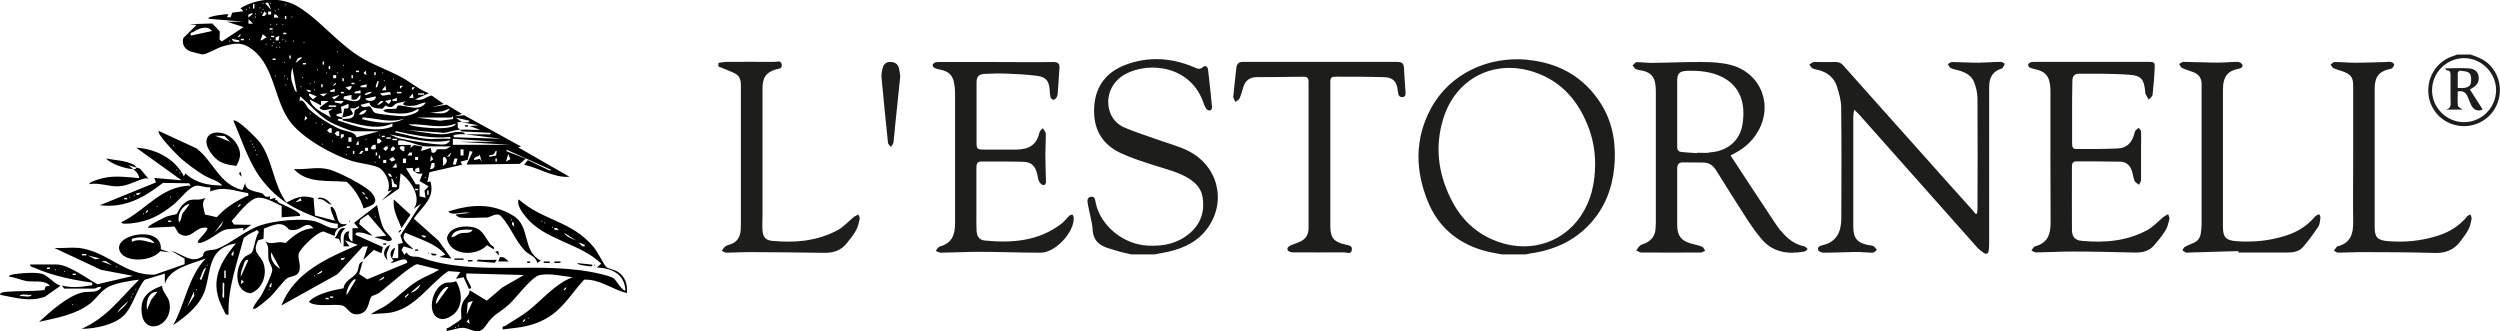 <svg xmlns="http://www.w3.org/2000/svg" id="Capa_2" data-name="Capa 2" viewBox="0 0 173.34 22.98"><defs><style> .cls-1 { fill: #1d1d1b; } </style></defs><g id="Capa_1-2" data-name="Capa 1"><path class="cls-1" d="M109.59,15c-1.35,1.97-3.81,2.62-6.11,1.61-1.35-.59-2.3-1.6-2.93-2.92-.85-1.76-1.06-3.58-.48-5.46.86-2.79,3.51-4.15,6.28-3.24,1.97.65,3.15,2.08,3.84,3.98.29.8.41,1.63.41,2.43-.01,1.32-.28,2.53-1.01,3.59M105.91,4.14c-2.72-.25-5.39.95-6.7,3.39-1.13,2.1-1.09,4.29-.2,6.46.71,1.73,2.02,2.84,3.81,3.37.43.13.88.19,1.32.28h1.67c.09-.02.17-.05.26-.06,1.82-.25,3.38-1,4.53-2.48.9-1.16,1.29-2.51,1.36-3.96.07-1.55-.26-3.01-1.18-4.28-1.19-1.67-2.86-2.52-4.88-2.71M82.31,10.42c-.67-.31-1.39-.5-2.08-.75-.75-.27-1.52-.51-2.25-.82-.53-.23-.92-.65-1.07-1.24-.25-.99.2-1.99,1.15-2.49,1.66-.87,4.54-.55,5.4,2.06.04.13.11.27.19.38.05.06.19.12.26.1.07-.02.14-.16.13-.23-.08-.87-.18-1.74-.28-2.61-.02-.21-.2-.31-.35-.17-.24.21-.42.1-.64,0-1.55-.65-3.14-.75-4.72-.16-1.31.49-2.08,1.45-2.18,2.87-.11,1.5.49,2.64,1.87,3.27.74.34,1.53.59,2.31.84.83.27,1.69.46,2.43.94.46.3.81.69.9,1.24.16.96-.09,1.8-.82,2.46-.85.77-1.88.98-2.98.92-1.68-.08-3.25-1.36-3.6-2.93-.05-.21-.04-.53-.37-.45-.3.07-.2.37-.17.58.1.57.28,1.12.32,1.69.04.78.49,1.12,1.15,1.31.26.07.51.16.77.23.26.07.51.12.77.18h1.61c.31-.06.62-.12.92-.18,1.12-.25,2.1-.72,2.78-1.69,1.32-1.88.66-4.35-1.46-5.35M59.25,15c-.39.32-.73.71-1.16.95-1.42.77-2.97.9-4.55.75-.45-.04-.64-.26-.67-.71-.03-.37,0-.74,0-1.11,0-2.92,0-5.85,0-8.77,0-.74.25-1.08.9-1.29.18-.06.5-.03.43-.36-.06-.3-.33-.17-.52-.17-1.08-.01-2.16,0-3.24,0-.21,0-.42.04-.63.07v.25c.3.12.61.24.91.37.51.21.65.41.65.96,0,3.16,0,6.32,0,9.48,0,.16,0,.33-.01.49-.03.49-.22.87-.72,1.03-.13.04-.26.08-.37.16-.09.07-.15.19-.22.29.1.05.21.13.31.13.5,0,1.01-.04,1.51-.04,1.78.01,3.56.02,5.34.05.61,0,1.11-.18,1.49-.65.23-.29.47-.58.65-.9.14-.24.2-.54.26-.81.02-.09-.06-.2-.1-.3-.08.05-.17.08-.25.14M170.85,8.47c-1.22,0-2.23-1.01-2.22-2.22,0-1.21.99-2.2,2.2-2.22,1.22-.01,2.25,1.02,2.24,2.24-.02,1.21-1,2.19-2.21,2.2M172.6,4.48c-.37-.37-.83-.54-1.31-.7h-.93c-.07.03-.14.07-.22.09-1.02.31-1.7,1.18-1.77,2.24-.07,1.15.63,2.18,1.72,2.52,1.09.35,2.28-.1,2.87-1.06.61-1.01.46-2.27-.36-3.09M118.5,10.59c-.28.02-.55,0-.83,0,0,.01,0,.02,0,.03-.36-.03-.72-.04-1.07-.08-.22-.02-.32-.14-.31-.37,0-1.52,0-3.04,0-4.56,0-.54.17-.68.71-.7.82-.02,1.62.05,2.37.41.93.46,1.42,1.23,1.5,2.24.03.41,0,.85-.09,1.25-.25,1.06-1.11,1.7-2.29,1.76M123.48,16.02c-.13-.17-.26-.34-.38-.52-.57-.86-1.13-1.71-1.7-2.57-.47-.71-.93-1.42-1.41-2.15.14-.07.26-.14.37-.2.59-.32,1.08-.75,1.44-1.32,1.2-1.86.36-4.17-1.77-4.75-.64-.17-1.34-.21-2.01-.21-1.16-.01-2.32.05-3.49.06-.35,0-.7-.05-1.04-.05-.1,0-.19.14-.29.22.07.09.13.22.22.26.16.07.34.08.51.12.53.13.79.43.85.96.02.16.03.33.03.49,0,3.04,0,6.07,0,9.11,0,.12-.01.24-.02.37-.02.51-.29.84-.74,1.04-.11.05-.24.07-.34.15-.1.09-.17.22-.26.33.12.05.24.15.35.15,1.38.01,2.75,0,4.13,0,.1,0,.2-.09.3-.13-.07-.1-.13-.25-.23-.28-.24-.1-.49-.14-.74-.21-.68-.19-.96-.54-.97-1.24,0-1.33,0-2.66,0-3.98,0-.28.12-.41.38-.41.47,0,.95.01,1.42.01.42,0,.68.2.9.54.74,1.19,1.48,2.37,2.24,3.54.27.41.56.81.88,1.19.79.96,1.85,1.11,3,.9.09-.02.16-.11.23-.17-.08-.07-.15-.17-.24-.19-.68-.14-1.19-.54-1.61-1.07M137.31,4.35c-.66,0-1.32-.04-1.97-.05-.1,0-.19.1-.29.15.07.09.12.22.21.27.15.08.33.1.5.15.48.13.93.34,1.12.83.13.35.23.73.23,1.11.02,2.57.01,5.15,0,7.72,0,.09-.02.18-.03.28-.03.01-.06.02-.09.03-.08-.1-.17-.21-.25-.3-1.08-1.2-2.16-2.4-3.23-3.61-1.91-2.14-3.83-4.28-5.73-6.42-.15-.16-.31-.21-.51-.21-.45.01-.9,0-1.35,0-.06,0-.13-.02-.18,0-.1.04-.19.11-.29.17.07.09.12.21.21.26.13.07.29.09.44.13.62.16,1.08.54,1.27,1.15.15.47.29.96.29,1.44.03,2.55.02,5.1.01,7.66,0,.93-.3,1.68-1.34,1.9-.17.04-.34.15-.26.34.04.09.23.17.36.17.76,0,1.52-.04,2.28-.05.38,0,.76.05,1.14.05.1,0,.2-.12.29-.19-.08-.09-.14-.21-.24-.26-.1-.06-.24-.05-.36-.08-.75-.14-1.04-.48-1.04-1.25,0-2.54,0-5.09,0-7.63,0-.14.03-.27.06-.51.18.18.3.28.4.4,2.7,3.04,5.39,6.08,8.09,9.11.14.16.31.3.49.42.18.13.32.07.35-.16.02-.16.03-.33.03-.49,0-3.61,0-7.22,0-10.84,0-.61.2-1.06.81-1.27.05-.02.11-.03.13-.07.06-.09.1-.18.15-.28-.09-.04-.18-.13-.27-.13-.48,0-.97.05-1.45.05M150.03,15.02c-.38.31-.72.7-1.14.93-1.42.77-2.97.9-4.55.75-.46-.04-.67-.28-.68-.74-.01-1.48,0-2.96,0-4.45,0-.19.09-.32.29-.32,1.02,0,2.04,0,3.06.02.43.01.7.28.82.68.07.21.08.45.17.65.05.11.2.18.31.27.05-.11.14-.22.14-.33,0-.74,0-1.48,0-2.22,0-.38.02-.76,0-1.14,0-.09-.11-.18-.16-.26-.08.07-.17.12-.23.2-.05.07-.06.17-.09.26-.15.57-.52.94-1.1.97-.97.05-1.95.04-2.93.04-.23,0-.27-.17-.27-.36,0-.7,0-1.4,0-2.1,0-.75,0-1.5.02-2.25.01-.36.14-.51.49-.51,1.15,0,2.31-.01,3.45.07.85.06,1.03.33,1.11,1.18,0,.05,0,.11.02.15.07.14.15.27.22.4.1-.11.26-.22.27-.34.07-.62.12-1.25.15-1.87.02-.38-.04-.41-.43-.41-1.3,0-2.61,0-3.92,0-1.34,0-2.68,0-4.01,0-.09,0-.19,0-.27.04-.07.03-.14.1-.15.16,0,.06.05.16.11.19.12.06.25.09.38.12.68.14.97.46,1.04,1.15.02.16.02.33.02.49,0,3-.01,5.99.01,8.99,0,.83-.21,1.42-1.08,1.65-.1.03-.17.19-.25.29.11.05.23.14.34.13.84-.01,1.69-.06,2.53-.06,1.45,0,2.9.04,4.35.07.47,0,.91-.09,1.24-.45.3-.34.59-.69.83-1.07.15-.24.21-.53.28-.81.02-.1-.06-.22-.09-.33-.09.05-.19.1-.27.16M74.35,14.87s-.15.04-.2.08c-.19.18-.34.39-.54.55-1.58,1.22-3.41,1.36-5.31,1.18-.41-.04-.57-.28-.59-.71-.02-.4-.01-.8-.01-1.2,0-1.05,0-2.1,0-3.15,0-.23.05-.42.33-.42.99,0,1.98-.01,2.96.02.51.02.78.29.91.78.05.18.06.37.13.54.05.12.18.27.29.29.22.02.2-.19.2-.34-.01-.6-.04-1.19-.04-1.79,0-.47.04-.95.03-1.42,0-.13-.13-.26-.2-.4-.08.1-.22.19-.24.31-.19.83-.68,1.16-1.57,1.18-.77.01-1.54,0-2.32,0-.41,0-.47-.06-.47-.46,0-1.39,0-2.78,0-4.17,0-.46.15-.6.62-.62.45-.02.9-.04,1.36-.02.75.03,1.5.06,2.24.16.62.09.81.38.85.99.01.16.02.33.06.49.02.08.13.18.2.18.07,0,.17-.09.22-.17.05-.08.07-.19.08-.29.04-.58.08-1.17.12-1.75.02-.29-.1-.41-.42-.41-1.32.02-2.63,0-3.95,0s-2.66,0-3.98,0c-.09,0-.19,0-.27.03-.07.03-.17.11-.18.18,0,.07.08.17.15.21.14.06.29.09.44.12.55.12.82.4.91.95.04.21.06.43.06.64,0,3.02,0,6.03,0,9.05,0,.79-.21,1.39-1.06,1.61-.11.03-.19.2-.28.3.12.05.25.14.37.13.86-.01,1.73-.06,2.59-.06,1.44,0,2.88.06,4.32.06,1.01,0,2.32-1.4,2.29-2.41,0,0,0-.02,0-.03-.03-.07-.05-.18-.1-.2M97.36,4.85c-.03-.49-.1-.56-.6-.56-1.75,0-3.5,0-5.25,0s-3.54,0-5.31,0c-.32,0-.44.13-.48.43-.07.67-.15,1.33-.21,1.99,0,.11.1.24.15.36.1-.08.25-.15.29-.26.11-.25.18-.52.26-.79.15-.45.46-.67.93-.67,1.09-.01,2.18-.01,3.27-.03.21,0,.31.09.32.29,0,.26,0,.51,0,.77,0,3.14,0,6.28,0,9.42,0,.49-.21.8-.64.98-.19.08-.38.15-.57.22-.16.07-.32.18-.23.36.04.08.23.14.35.14,1.18,0,2.36.01,3.55,0,.19,0,.49.16.54-.16.06-.33-.26-.34-.48-.39-.78-.18-1.01-.48-1.01-1.27,0-3.27,0-6.55,0-9.82,0-.08,0-.16,0-.25,0-.19.1-.28.28-.29.19,0,.37-.01.56,0,.97,0,1.93,0,2.9.03.6.02.87.31.93.9,0,.06.02.12.03.18.02.19.1.32.31.3.22-.02.21-.19.2-.35-.03-.51-.07-1.02-.1-1.54M160.54,14.99c-.55.66-1.25,1.1-2.06,1.35-1.12.36-2.27.47-3.44.38-.72-.06-.91-.28-.91-1,0-3.16,0-6.32,0-9.48,0-.96.35-1.33,1.08-1.47.15-.03.34-.1.26-.3-.04-.09-.21-.18-.32-.18-.44,0-.88.05-1.32.05-.81,0-1.62-.04-2.44-.05-.1,0-.2.1-.3.15.07.1.12.23.22.28.26.12.54.19.81.3.36.15.53.41.53.82,0,3.24,0,6.49,0,9.73,0,.21-.03.43-.06.64-.05.29-.21.51-.49.63-.21.09-.42.17-.62.28-.07.04-.11.16-.16.24.08.05.16.11.24.15.06.02.14,0,.21,0,1.14-.03,2.28-.06,3.43-.1v.1c1.12,0,2.24,0,3.36,0,.41,0,.83-.05,1.11-.37.39-.44.74-.93,1.07-1.42.11-.17.12-.41.15-.62.01-.08-.05-.16-.08-.25-.08.04-.19.06-.25.13M171.05,15.02c-.53.64-1.2,1.06-1.98,1.31-1.14.37-2.31.49-3.5.39-.73-.06-.92-.27-.92-.99,0-3.16,0-6.32,0-9.48,0-.74.12-1.27,1.08-1.47.05-.01.11-.02.14-.06.06-.07.14-.17.13-.24-.01-.07-.12-.16-.2-.18-.13-.03-.26-.01-.4,0-.7.02-1.4.05-2.1.05-.47,0-.94-.05-1.42-.05-.1,0-.19.11-.29.17.07.09.12.21.21.26.21.1.45.15.67.23.55.21.69.42.69.99,0,1.64,0,3.27,0,4.91,0,1.51-.02,3.03,0,4.54.01.83-.19,1.46-1.09,1.68,0,0-.02,0-.03.01-.07.1-.15.19-.22.29.1.05.2.14.3.14.5,0,1.01-.04,1.51-.04,1.74,0,3.48.01,5.21.06.76.02,1.34-.24,1.78-.84.19-.26.39-.51.53-.79.12-.22.17-.48.22-.73.02-.09-.05-.21-.08-.31-.09.05-.21.08-.27.16M61.76,4.29c-.29,0-.48.13-.55.4-.06.22-.11.45-.09.67.14,1.51.29,3.03.45,4.54.01.1.13.2.2.29.06-.1.17-.2.18-.32.05-.37.07-.74.11-1.1.12-1.15.23-2.29.36-3.48-.03-.17-.04-.39-.1-.59-.08-.26-.26-.4-.55-.4M170.41,6.09c0-.34,0-.68,0-1.03,0-.06.1-.16.14-.16.23.04.54.03.67.18.13.14.14.46.1.68-.05.29-.41.39-.92.33M171.37,6.13c.38-.19.54-.47.49-.83-.05-.32-.24-.52-.68-.56-.53-.04-1.06,0-1.64,0,.04.07.06.13.08.13.32,0,.29.22.29.43,0,.54,0,1.07,0,1.61,0,.27.1.6-.33.69h1.17c-.14-.11-.32-.18-.33-.27-.03-.33-.01-.66-.01-.99.37-.07.58.08.7.39.07.19.15.38.24.57.17.35.49.44.79.29-.29-.46-.59-.92-.89-1.39.03-.01.08-.04.12-.06"></path><path id="LHLVPc" d="M29.72,6.47l-.94.42c.54.15.75-.19,1.15-.27l.84.59-.84.21,1.04-.16,1.06.64-.52.16.67-.07,3.95,2.17-.21.05,3.57,2.05c-1.13.07-2.07-.6-3.15-.84l.26-.32,1.5.72.14-.03-3.11-1.41v.11s1.32.51,1.32.51l-.41.36-3.69.05.42-.89-.21-.05-.13.61-.5.13.11.21-2.26.52-.15.69.21-.06c.35,1.18-.55,1.72-1.15,2.59l1.71,1.52.9,1.25-.84-.11.42-.16c-.71-.82-1.82-1.08-2.78-1.53-.4.5.3.84.57,1.16l-.68-.21-.15.25.2.33.16-.16c.23.43.61.23.92.34,3.99,1.41,8.4.15,12.58,1.17.22.05.69.18.86.29.1.06.66.99.81.82-.1-1.15-.93-1.51-1.99-1.58l.31-.26c-1.49-1.44-3.94-1.62-5.25-3.26-.24-.3-.63-.82-.48-1.2,1.69,1.5,3.66,1.47,5.2,3.31.26.31.75,1.28.87,1.38.15.13.55.18.78.32.54.33.7.87.66,1.49-1.02-.24-1.88-.98-2.97-.93-.82.88-1.39,1.92-2.46,2.59s-2,.72-3.18.86c-.07-.29.1-.18.21-.26.49-.35,1.02-.61,1.52-1,1.02-.8,1.86-1.87,3.1-2.36-.7-.07-1.55-.29-2.26-.15-.57.11-1.65,1.6-2.15,2.05-.72.64-1.01.6-1.59,1.45-.55.8-.99.17-1.61.16-.35,0-.75.17-1.1.22-.06-.27.08-.18.2-.27.26-.2.57-.34.81-.57,0-.42-.08-.65.07-1.07s.5-.51.5-.92l1.19.73,1.08-.92,1.5-.86-3.99-.11c-.08.35.16.56.27.83.07.16.1.25-.11.22l-.36-.79-.53.11.31-.47-.84-.06c-1.36.94-2.24,2.52-3.96,2.87-.41.08-.96.05-1.39.13.31-.28.72-.4,1.08-.65.74-.5,1.34-1.18,2.12-1.66.52-.32,1.02-.48,1.52-.79l-1.52-.38c-.4.03-2.14,1.62-2.64,1.99-.15.11-.45.17-.53.25-.21.22-.14,1-.76,1.19-.77.24-.87-.5-1.32-.58-.54-.1-1.65.11-2.15-.16-.2-.11-.02-.17.07-.25.48-.41,1.59-.67,2.22-.77.06-.52.63-.71.86-1.01.29-.37.06-.71.47-.86l-.25.88.56.37,2.78-1.15c-.03-.56-.89.06-1.15,0l.21-.16c-.33-.26-.3-.72.1-.89l-.21.73h.42s0-.98,0-.98l.32-.07-.17-.52,1.43-2.21-.52.37c.61-.73-.19-2.04-.9-2.47l-.1,1.05-1.21.84.73-.73-.31.1c.25-.52-.08-1.21-.48-1.57-.3-.27-1.48-.38-1.98-.54-1.39-.44-3.35-1.53-4.26-2.67-1.14-1.44-1.09-3.84-2.63-5.04-.74-.58-1.26-.48-2.13-.23-.37.11-.99.5-1.34.55-.04,0-.77-.18-.85-.21-.39-.14-.63-.51-.5-.93l.92-.91-.52-.05,1.61-.05.52.55-.02.55.15.15,1.52-1-1.15-.37h1.15s-2.42-.21-2.42-.21c-.21-.15,1.23-.35,1.37-.31l-.11.21h.26s.11-.32.11-.32l.78-.1-.21-.21c1.22-.73,2.87-.83,4.09-.05,1.55.99,2.74,2.59,4.43,3.56.86.49,1.82.82,2.69,1.3.62.34,1.17.83,1.82,1.07ZM18.22.17v.11c.07-.04.07-.07,0-.11ZM18.59.17l-.21.05.42.47-.21-.52ZM18.75.17v.11c.07-.04.07-.07,0-.11ZM17.64.59v-.31h-.1v.31h.1ZM19.8.27v.11c.07-.04.07-.07,0-.11ZM17.28.49v.11c.07-.04.07-.07,0-.11ZM18.01.49v.11c.07-.04.07-.07,0-.11ZM17.07.59v.11c.07-.04.07-.07,0-.11ZM18.22.59v.11c.07-.04.07-.07,0-.11ZM19.27.59v.11c.07-.04.07-.07,0-.11ZM19.06.7v.11c.07-.04.07-.07,0-.11ZM18.12.8v.11c.07-.04.07-.07,0-.11ZM18.17,1.11h.16s.16-.16.16-.16l-.16-.16-.16.31ZM18.8.8h-.21v.21h.21v-.21ZM17.22,1.22l.31-.26-.05-.05-.26.1v.21ZM17.7.91v.11c.07-.04.07-.07,0-.11ZM19.32,1.22l-.16-.21h-.16s0,.21,0,.21h.31ZM17.7,1.12v.11c.07-.04.07-.07,0-.11ZM19.85,1.32v-.21h-.1v.21h.1ZM20.22,1.12v.11c.07-.04.07-.07,0-.11ZM17.54,1.64l-.31-.31v.31s.31,0,.31,0ZM18.75,1.64v.11c.07-.04.07-.07,0-.11ZM19.17,1.64v.11c.07-.04.07-.07,0-.11ZM19.59,1.64v.11c.07-.04.07-.07,0-.11ZM14.7,2.16c-.3-.43-.92-.2-1.27.04-.12.09-.26,0-.2.27l1.47-.32ZM18.9,1.96h-.21v.1h.21v-.1ZM18.85,2.17v.11c.07-.04.07-.07,0-.11ZM19.85,2.27h-.21v.1h.21v-.1ZM16.65,2.38l-.16.16.05.05c.06-.07.21-.14.11-.21ZM18.48,2.58l-.26-.21-.16.42h.1s.32-.21.32-.21ZM19.01,2.48h-.21v.1h.21v-.1ZM19.32,2.8l.05-.31-.26.1v.21s.21,0,.21,0ZM16.59,2.8l-.52-.11c.07.24.33.22.52.21v-.1ZM16.91,2.69h-.21v.1h.21v-.1ZM17.28,2.69v.11c.07-.04.07-.07,0-.11ZM18.75,2.69v.11c.07-.04.07-.07,0-.11ZM19.59,2.69v.11c.07-.04.07-.07,0-.11ZM15.91,2.8v.11c.07-.04.07-.07,0-.11ZM19.8,2.8v.11c.07-.04.07-.07,0-.11ZM20.32,2.8v.11c.07-.04.07-.07,0-.11ZM18.96,2.9v.11c.07-.04.07-.07,0-.11ZM19.38,2.9v.11c.07-.04.07-.07,0-.11ZM21.06,2.9v.11c.07-.04.07-.07,0-.11ZM18.43,3.01v.11c.07-.04.07-.07,0-.11ZM18.85,3.11v.11c.07-.04.07-.07,0-.11ZM19.17,3.22v.11c.07-.04.07-.07,0-.11ZM19.38,3.22v.11c.07-.04.07-.07,0-.11ZM23.37,3.53v.11c.07-.04.07-.07,0-.11ZM20.16,4.06v-.21h-.1v.21h.1ZM20.9,3.95l-.26.1-.15.32.42-.32v-.1ZM19.11,4.06h-.21v.1h.21v-.1ZM19.69,4.27v.11c.07-.04.07-.07,0-.11ZM22.47,4.48v-.21h-.1v.21h.1ZM21.21,4.37h-.21v.1h.21v-.1ZM23.79,4.48v.11c.07-.04.07-.07,0-.11ZM22.89,4.79v-.21h-.1v.21h.1ZM20.58,6.37l-.31-1.68c-.15.5-.1.85.09,1.33.04.11.09.36.23.35ZM22,4.79v.11c.07-.04.07-.07,0-.11ZM24.89,4.9h-.21v.1h.21v-.1ZM25.41,5.21l-.05-.31-.16.16.21.16ZM22.63,5v.11c.07-.04.07-.07,0-.11ZM23.37,5v.11c.07-.04.07-.07,0-.11ZM26.05,5.21v-.21h-.1v.21h.1ZM26.52,5v.11c.07-.04.07-.07,0-.11ZM19.06,5.21v.11c.07-.04.07-.07,0-.11ZM19.69,5.21v.11c.07-.04.07-.07,0-.11ZM23.31,5.21h-.21v.21h.21v-.21ZM24.47,5.42v-.21h-.1v.21h.1ZM20.95,5.32v.11c.07-.04.07-.07,0-.11ZM19.9,5.42v.11c.07-.04.07-.07,0-.11ZM23.84,5.63v-.21h-.1v.21h.1ZM27.25,5.42v.11c.07-.04.07-.07,0-.11ZM24.94,5.53v.11c.07-.04.07-.07,0-.11ZM26.62,5.53v.11c.07-.04.07-.07,0-.11ZM21.79,5.63v.11c.07-.04.07-.07,0-.11ZM26.15,6.05s.12-.38.11-.42c-.14-.04-.12.15-.19.28l-.02.14s.09.01.1,0ZM21.48,5.74v.11c.07-.04.07-.07,0-.11ZM23.26,5.74l-.16.16.05.05c.06-.07.21-.14.11-.21ZM24.58,5.74h-.21v.1h.21v-.1ZM19.8,5.84v.11c.07-.04.07-.07,0-.11ZM22.37,6.05v-.21h-.1v.21h.1ZM25.42,6.05v-.21s-.42.11-.42.11v.1s.42,0,.42,0ZM20.85,5.95v.11c.07-.04.07-.07,0-.11ZM23.95,6.05l.26.21c.11-.09.19-.16.16-.31l-.42.11ZM26.78,6.26l-.05-.31-.26.31h.31ZM27.94,5.95h-.21s0,.21,0,.21l.21-.21ZM28.78,6.05h-.21s0,.21,0,.21l.21-.21ZM21.53,6.26l-.31-.05.16.16h.16v-.1ZM21.79,6.16v.11c.07-.04.07-.07,0-.11ZM23.21,6.37v-.21s-.31.11-.31.11v.1s.31,0,.31,0ZM25,6.47v-.21s-.42.11-.42.11v.1s.42,0,.42,0ZM23.84,6.37h-.21v.1h.21v-.1ZM25.73,6.37c-.13-.02-.54.15-.42.21.13.02.54-.15.42-.21ZM27.1,6.58l-.05-.21-.68.1c.11.33.49.03.74.1ZM27.83,6.37h-.31v.1h.31v-.1ZM21.95,6.68l-.52-.21v.16s.27.26.27.26l.25-.2ZM22.69,6.47l-.52.05.26.16.26-.21ZM28.67,6.79l-.05-.31-.26.31h.31ZM29.41,6.47h-.42v.1h.42v-.1ZM23.53,6.58l-.52.16.16.16.37-.31ZM24.37,6.89v-.31s-.53.11-.53.11c-.03.27,0,.17.15.21.35.11,1.09.3,1-.32-.24.18-.2.42-.63.31ZM26.26,9.1h-1.73c-.22,0-1.41-.5-1.66-.65-.79-.45-1.37-1.2-2.06-1.77l-.05.31c.33-.13.46.39.68.59.58.52,1.4,1.04,2.11,1.36.39.18,1.08.16,1.16.58l1.57-.42ZM26.05,6.68l-.73.16c.14.25.79.21.73-.16ZM27.52,7v-.21s-.31.11-.31.11v.1s.31,0,.31,0ZM22.26,7.31l-.79-.42c.16.65.96.93,1.47,1.26l-.16-.42.31-.21c-.32.03-.69.27-.94-.05l.63-.47h-.52s0,.31,0,.31ZM26.68,7l.26.21c.11-.09.19-.16.16-.31l-.42.11ZM27.94,7.21l.26-.32c-.17.25-.44.18-.68.27s-.31.45-.79.15l-.21.23c-.34-.03-.85-.01-.9-.43l-.62.16c.17.3.51.05.64.11.14.06.17.36.38.45.23.1,1.67.23,1.97.23.16,0,1.24-.25,1-.52-.55.38-1.18.36-1.82.3-.12-.01-.58-.05-.59-.2.27-.15.63-.05.87-.11.08-.02.07-.2.14-.21.44-.08,1.52.5,1.93-.21-.29,0-.49.17-.78.21-.14.02-.73.07-.79-.11ZM23.84,7h-.63s0,.1,0,.1l.45.09.18-.2ZM26.57,7h-.16s-.26.26-.26.26c.11.07.48-.22.42-.26ZM23.74,8.15c.02-.2.11-.41.12-.62.32-.01.33.02.3-.33l-.52.21.06.42-.38.1c-.02.15.34.21.42.21,0,.03,0,.07,0,.11-.12.01-.34-.08-.31.1,1.19.4,2.55.91,3.78.42v-.21c-1.11.5-2.35.06-3.46-.22v-.09c.21-.02.56.03.73-.16.13-.14.06-.33.13-.45.05-.09.33-.08.29-.29l-.29.16h-.34s.21.36.21.36c-.03.13-.6.26-.74.26ZM23.31,7.31h-.52v.1h.52v-.1ZM31.19,7.52l-.49.19-.98.13c.48-.07,1.21.23,1.47-.31ZM25.42,7.63c-.19-.01-.45.12-.53.31.24.04.44-.09.53-.31ZM21.48,7.84v.11c.07-.04.07-.07,0-.11ZM21.11,8.36l.21-.16-.16-.16-.05.31ZM31.24,8.15c-.79,0-1.58,0-2.36,0l1.63.22.89-.11c.06-.38-.05-.1-.16-.1ZM25.1,8.26c.85.22,2.16.46,2.94-.05-.9.33-1.7.04-2.58-.04-.12-.01-.38-.1-.35.09ZM32.03,8.47c.14,0,.53.09.52-.1l-.94-.21.42.31c-.1,0-.21,0-.32,0,.09.27-.09.37.21.52-.44.03-.69.14-1.1.22l-2.99-.22c.9.05,1.88.3,2.78.32.56.02.96-.29,1.57-.11l.06.11c-.09,0-1.08-.05-.73.21l3.25.1-2.52-.31c.47-.01.95.02,1.42,0,.13,0,.39.08.37-.1l-2.03-.1c-.09-.01-.06-.1-.07-.11.45-.04.92.03,1.36,0l-.73-.26.63-.05-1.15-.21ZM21.9,8.47v.11c.07-.04.07-.07,0-.11ZM22.32,8.57v.11c.07-.04.07-.07,0-.11ZM31.61,8.57c-1.09.4-2.16,0-3.26.05,0,.17,3.11.54,3.26-.05ZM23,8.89h-.16s-.16.16-.16.16l.16.16h.16s0-.31,0-.31ZM23.52,9.1h-.16s-.16.16-.16.16l.16.16h.16s0-.31,0-.31ZM29.56,9.62c.54.05,1.13-.03,1.68,0l-.03-.13c-1.27.15-2.52-.13-3.75-.4-.17.12.09.12.18.14.57.14,1.35.34,1.92.39ZM23.84,9.31h-.21s0,.31,0,.31l.21-.16v-.16ZM26.31,9.31v.11c.07-.04.07-.07,0-.11ZM31.19,9.73c-1.37.28-2.85-.17-4.2-.42l.63.27c.56.13,2.86.54,3.26.42.12-.03.29-.14.31-.27ZM26.68,9.41h-.21v.1h.21v-.1ZM24.37,9.52h-.21v.31h.21v-.31ZM27.1,9.52h-.31v.1h.31v-.1ZM25.36,9.62v.11c.07-.04.07-.07,0-.11ZM26.15,9.94h.16s.16-.16.16-.16l-.16-.16h-.16s0,.31,0,.31ZM27.52,9.62h-.31v.1h.31v-.1ZM31.82,9.83h2.63l-3.05-.21v.42s3.99,0,3.99,0l-3.57-.21ZM23.05,9.73v.11c.07-.04.07-.07,0-.11ZM24.89,10.04l-.05-.31-.16.31h.21ZM31.14,10.15h-1.58c-.47,0-1.28-.4-1.79-.42-.26-.01-.14.14-.16.32h.89s-.05.21-.05.21l.25-.2.59.1-.1.31.68-.21.06.31c.3.12.3-.19.39-.21.17-.04.38.01.59-.02.05,0,.58-.32.23-.19ZM22.32,9.94v.11c.07-.04.07-.07,0-.11ZM26.05,10.04c-.2-.03-.35.12-.31.31h.31s0-.31,0-.31ZM24.26,10.15h-.21v.1h.21v-.1ZM26.89,10.15h-.16s-.16.16-.16.16l.16.16.16-.16v-.16ZM27.1,10.46h.16s.16-.16.16-.16l-.16-.16-.16.16v.16ZM28.04,10.15c-.65-.11-.13.45,0,.31v-.31ZM25.52,10.25h-.21v.21h.21v-.21ZM32.14,10.36h-.21v.42h.21v-.42ZM24.57,10.67v-.21h-.1v.21h.1ZM25.21,10.46h-.16l-.16.21h.16l.16-.21ZM33.4,11.2l-.21-.73c.26.56-.34.22-.32.63l.41-.09.11.2ZM33.92,10.88l.48-.1.04-.32c-.15,0-.08.13-.23.24-.09.07-.32,0-.29.17ZM26.15,10.78v-.21h-.1v.21h.1ZM28.57,10.57h-.16s-.16.21-.16.21h.31s0-.21,0-.21ZM30.98,10.88l.21-.05.1-.26-.31.31ZM24,10.67v.11c.07-.04.07-.07,0-.11ZM35.08,11.2l.31-.16-.15-.36-.16.52ZM26.36,10.99v-.21h-.1v.21h.1ZM29.83,11.2l.21-.16-.16-.26-.05.42ZM27.41,11.09l-.16-.21-.26.16.16.16.26-.1ZM28.99,10.88h-.21v.21h.21v-.21ZM30.67,11.51c.28-.12.46-.41.16-.63-.26-.03,0,.49-.16.63ZM28.15,10.99h-.21v.31h.21v-.31ZM31.72,10.99h-.21s-.11.42-.11.42h.21s.11-.42.11-.42ZM34.45,11.2v-.21h-.1v.21h.1ZM26.78,11.09h-.21v.21h.21v-.21ZM25.99,11.2v.11c.07-.04.07-.07,0-.11ZM27.52,11.62l-.05-.31-.26.31h.31ZM30.14,11.3h-.21s-.11.42-.11.42c.15.03.22-.04.31-.16v-.26ZM28.78,11.93c-.13-.1-.16-.09-.15-.29l-.48.03.68,1.11h.26s0,.83,0,.83l.42.1-.08-.48.29-.31-.63-.37.21-.52c-.28.02-.34.04-.52-.11h.32s-.05-.31-.05-.31l-.26.1v.21ZM27.2,12.25l-.16-.21h-.16l.16.21h.16ZM27.46,12.25v.11c.07-.04.07-.07,0-.11ZM29.46,12.25v.11c.07-.04.07-.07,0-.11ZM27.34,12.74c-.08-.13-.05-.29-.2-.39l.05.63h.31c.09-.26-.14-.19-.17-.24ZM28.99,13.09h-.21v.1h.21v-.1ZM29.72,13.51v-.31h-.1v.31h.1ZM37.55,15.29v.11c.07-.04.07-.07,0-.11ZM37.76,15.4v.11c.07-.04.07-.07,0-.11ZM38.28,15.71v.11c.07-.04.07-.07,0-.11ZM38.44,15.92l.31.05-.16-.16h-.16v.1ZM39.12,16.14c.14.32.62.41.89.58l-.89-.58ZM29.51,16.35l-.31-.05.16.16h.16v-.1ZM40.54,16.98s-.35-.17-.42-.16l.26.26h.16s.01-.09,0-.1ZM26.62,19.18l-.37.26c.1.03.47-.14.37-.26ZM24.68,19.39c-.2-.21-.77.81-.63,1.05l.63-1.05ZM29.15,19.71l-.68.58c.26-.02.63-.31.68-.58ZM39.23,19.92l-.16.16.05.05c.06-.07.21-.14.11-.21ZM28.31,20.34c-.06.09-.31.21-.21.31.06-.09.3-.2.21-.31ZM23.1,20.55h-.21v.1h.21v-.1ZM22.79,20.65h-.21v.1h.21v-.1ZM32.77,20.86l-.34.13-.07.82.42-.94ZM36.6,22.02v.11c.07-.04.07-.07,0-.11ZM32.56,22.44l-.05-.31-.16.16.21.16ZM36.39,22.12l-.16.16.05.05c.06-.07.21-.14.11-.21ZM31.77,22.54v.11c.07-.04.07-.07,0-.11ZM31.56,22.65v.11c.07-.04.07-.07,0-.11ZM5.41,17.18c2.04.22,3.29,1.97,5.33,1.86l2.06-.72v-.39s-.93-.54-.93-.54c.78.21,1.41.95,2.21.36,0-.52.61-.35.96-.49.98-.38,1.91-1.25,3-1.63.91-.32,2.99-.55,3.89-.26.49.15.94.56,1.49.45v-.31c-.34,0-.66-.12-.97-.24-1.76-.65-2.97-1.19-4.17-2.65-1.01-1.23-1.46-2.81-2.1-4.25.22-.22,1.71,1.31,1.87,1.54.87,1.24.9,2.9,1.81,4.13.7-.35,1.07-.54,1.88-.31l.1,1.21,1.37.36c.05-.04-.54-1.13-.16-.94.47.43.16,1.37,1,1.16-.13.23-.48.16-.69.41-.11.13-.16.27-.15.43l-.78-.31c-.42.02-1.63,1.17-1.72,1.55s.26.93-.05,1.36c-.14.19-.57.21-.76.34-.26.18-.88,1.05-1.25,1.37-.16.14-.81.68-.95.73-.47.18.35-.79.39-.87.2-.35.78-1.49.79-1.82,0-.21-.22-.49-.26-.74-.07-.43.09-.89-.23-1.24.47.31.88-.08,1.4.13.54-.5,1.16-1.02,1.95-1.03-.58-.68-.83.35-1.71.08-.52-.65-1.07-.29-1.73-.06l-.03.71-.37.1c-.45.88.12.96.35,1.55.31.8-.04,1.84-.88,2.13-1.18-.14-1.1-1.84-.41-2.51.16-.15.42-.19.51-.33.17-.26.23-1.08.48-1.41-.18-.22-.13-.12-.26-.06-.28.11-.56.28-.79.47-.46,1.74-1.12,3.48-1.05,5.31-.24.07-.25-.15-.35-.33-1-1.83-.37-3.15.87-4.61-1.92.32-1.72,1.76-2.13,3.17-.32,1.09-1.32,1.89-2.23,2.5.85-1.51,1.02-3.33,2.26-4.62-.97.38-2.53.66-2.84,1.78v-.73s-1.4.43-1.4.43c-.59.71-.81,1.88-1.48,2.51s-1.99.89-2.89.89c1.75-.77,2.69-2.13,3.99-3.41-.61.07-1.54.22-2.09.48s-.88.85-1.33,1.19c-.97.76-2.34.99-3.52,1.26.76-.7,2.01-1.83,3.04-2.05.44-.09,1.02.09,1.27-.36-.17-.08-.39.1-.47.1h-2.1l-.16-.21c.65.16,1.29.12,1.94,0,.17-.03.18.07.16-.2-1.32-.19-2.74-.47-3.97-1.02-.13-.06-.31-.05-.34-.24h1.84c.84,0,2.11.98,2.84,1.37l2.46-.58-2.21-.42-3.25-1.52c.52.04,1.11-.05,1.63,0ZM17.38,9.73v.11c.07-.04.07-.07,0-.11ZM17.49,9.94v.11c.07-.04.07-.07,0-.11ZM17.59,10.15v.11c.07-.04.07-.07,0-.11ZM17.7,10.36v.11c.07-.04.07-.07,0-.11ZM17.8,10.67v.11c.07-.04.07-.07,0-.11ZM20.9,13.93l-.05-.21-.37.31.42-.11ZM16.17,17.71l.05-.31-.16.16v.16h.1ZM19.43,18.65l-.63-1.16c-.08.52.21.9.63,1.16ZM5.99,17.61h-.31v.1h.31v-.1ZM6.93,17.92l-.84-.21.52.27.32-.06ZM7.04,18.13l.73.26-.45-.29-.28.02ZM17.22,18.03c-.26-.07-.3.25-.36.42-.09.24-.19.47-.16.73l.52-1.15ZM14.34,18.34v.11c.07-.04.07-.07,0-.11ZM8.03,18.44v.11c.07-.04.07-.07,0-.11ZM3.46,18.55h-.21v.1h.21v-.1ZM13.97,19.39l.32-.84c-.19.07-.27.38-.34.56-.03.1-.19.3.02.28ZM3.83,18.65v.11c.07-.04.07-.07,0-.11ZM4.46,18.76v.11c.07-.04.07-.07,0-.11ZM15.65,19.28v-.52h-.1v.52h.1ZM5.25,18.97h-.21v.1h.21v-.1ZM16.7,19.7l.21-.16-.16-.16-.05.31ZM15.54,20.65c0-.23.01-.46,0-.68,0-.13.08-.39-.1-.37,0,.23-.01.46,0,.68,0,.13-.08.39.1.37ZM18.8,19.91l.05-.31-.16.16v.16h.1ZM9.4,20.02v.11c.07-.04.07-.07,0-.11ZM13.6,20.02v.11c.07-.04.07-.07,0-.11ZM18.64,20.02v.11c.07-.04.07-.07,0-.11ZM13.44,20.23l-.47,1.05.5-.76-.02-.29ZM9.19,20.34v.11c.07-.04.07-.07,0-.11ZM9.08,20.55v.11c.07-.04.07-.07,0-.11ZM8.88,20.86c-.22.27-.62.5-.74.84.22-.27.62-.5.74-.84ZM4.99,21.07v.11c.07-.04.07-.07,0-.11ZM31.88,15.08s-.3-.1-.26-.21l.94-.11c-.42-.14-1.21.26-1.47-.1,1.58-.5,3.01-.6,4.49.29,1.23.74.6,2.47,1.92,3.12l-.26.16c-.05-.44-.57-.56-.84-.84-.71-.75-.99-1.68-1.68-2.42-.28-.28-.74.11-.95.11-.56,0-1.37.07-1.89,0ZM35.45,15.19v.11c.07-.04.07-.07,0-.11ZM35.5,15.4v.16s.16.16.16.16l-.05-.31h-.1ZM25.21,14.45c-.21-.7-.63-1.34-1.16-1.84-1.24-.13-2.76.15-3.67-.89.88.06,1.58-.19,2.44.03.62.16,2.61,1.16,2.98,1.65.51.68.06.83-.58,1.05ZM25.15,13.3c-.1.07.06.14.11.21.1-.07-.05-.14-.11-.21ZM25.36,13.62c-.1.07.06.14.11.21.1-.07-.05-.14-.11-.21ZM11.24,19.81c0,.42.43.75.5,1.13.35,1.72-1.95,2.52-1.93.48,0-.96.64-1.31,1.43-1.61ZM10.92,20.23c-.66,0-.81.72-.73,1.26l.29-.7.44-.56ZM11.15,17.28l.62.22-.66-.09c-.53.69-2.3.83-2.76.09-.74-1.22,2.92-1.98,2.8-.22ZM10.71,16.87c-.29-.49-1.08-.48-1.57-.31v.21c.53-.27,1.05,0,1.57.1ZM33.98,16.92c.13.17.32.12.26.37l-.47-.29c-.74.81-2.58.74-2.78-.49.14-.72,1-.86,1.62-.79.85.11.93.61,1.38,1.2ZM32.77,15.93c-.49-.02-1.32-.08-1.47.52.24-.01.37-.2.62-.27.29-.08.71.06.85-.25ZM31.58,21.67c-.18.22-.74.55-1.04.43-1.02-.21-.62-2.19.32-2.48.23-.07.52.02.76-.13.39.66.5,1.55-.03,2.17ZM31.09,19.92c-.25-.23-.98.88-.84,1.15l.84-1.15ZM16.37,11.5c-.67-.09-1.16-.17-1.61-.72-1.44-1.74,1-2.22,1.76-.6.23.5.12.87-.14,1.33ZM15.96,9.83l-.39-.4-.66-.02,1.05.42ZM4.2,19.81l-1.08.76c-1.06.39-2.07.06-3.12-.13,0-.18.35-.2.47-.21.84-.07,1.76-.02,2.61-.12l.08-.25.3-.05c-.36-.43-1.14-.24-1.62-.32-.38-.07-.81-.27-1.22-.31.01-.15.47-.18.59-.2.43-.05,1.35-.12,1.74.02.43.15.8.67,1.24.81ZM2.2,20.44c-.21.06-.75-.14-.84.1.21-.06.75.14.84-.1ZM26.15,14.24c.1.5.23,1.15.45,1.6.18.37.99.88.28.87l-.94-.27.84-.1-1.26-1.47-.53.36-.09.3.93.81c-.27-.04-.5-.19-.79-.21-.13-.01-.46-.07-.37.16l1.88.84-.1.42-.53-.22-.73.69.31-.94-.35.02-1.76,1.92-3.88,2.16c.91-2.32,3.18-3.28,5.3-4.2l-.89-.32.31.42h-.42c.08-.35-.15-.99.42-1.05-.12.23-.06.61.21.73v-.94s.42,0,.42,0l-.31-.37,1.57-1.21ZM25.99,14.98v.11c.07-.04.07-.07,0-.11ZM23.63,18.02h.16s.16-.16.16-.16l-.31.05v.1ZM22.32,18.76l-.37.26c.1.03.47-.14.37-.26ZM21.79,19.07v.11c.07-.04.07-.07,0-.11ZM27.31,13.82c-.1.75.28,1.33.53,2l.62-.93-1.15-1.06ZM9.24,11.72c.21.2.35.31.42.63-1.06-.08-1.93-.24-2.97.13-.13.05-.47.14-.5.29.66-.13,1.4.18,2.01.15.69-.03,1.25-.41,1.85-.55.1-.02.22,0,.29.08l-.57-.69c-.07-.11-.25-.11-.32-.15,0,.14-.11.1-.21.11ZM9.28,11.42c-.62-.31-1.27-.3-1.93-.43.34.38,1.41.74,1.89.73-.1-.09-.22-.16-.31-.26l.52.16s-.07-.15-.17-.19ZM23.21,16.5l.29.07.18.4c-.11-.49-.12-.79.26-1.15-.5-.08-.47.42-.73.68ZM33.45,18.02c-.13,0-.39-.08-.37.1l1.22.1.15-.2c-.33,0-.67-.01-1,0ZM34.66,17.82l-.11.31h.73s-.34-.28-.34-.28l-.28-.03ZM27.04,16.98c-.44.18-.57.74-.16,1.05-.2-.45.05-.64.16-1.05ZM40.02,18.24c.05.14.56.18.7.2.12.01.38.1.35-.09l-1.05-.11ZM23,14.19c-.16-.16-.3-.34-.52-.43-.09-.04-.45-.14-.43.06.41-.11.58.33.94.37ZM31.51,17.92v.1h.63v-.1h-.63ZM38.44,18.13v.1h.42v-.1h-.42ZM37.7,18.13v.1h.42v-.1h-.42ZM32.45,18.03v.1h.31v-.1h-.31ZM29.83,17.55l.16.16h.26s0-.1,0-.1l-.42-.05ZM34.34,17.45l.26.26-.05-.31-.21.05ZM36.55,18.13v.1h.21v-.1h-.21ZM28.78,17.29v.1h.21v-.1h-.21ZM26.57,16.87v.1h.21v-.1h-.21ZM16.59,12.09l.16.16-.05-.31h-.1v.16ZM24.21,15.4c.07-.04.07-.07,0-.11v.11ZM16.8,13.19l.21-.52c-.05.58.8.6,1.18.74.09.04.17.35.55.2l-.05.21.42-.1-.05.18c.18-.11.15.08.29.16.12.07,1.69.7,1.44.91l-1.26.1v-.79c-.45-.21-1.22-.66-1.71-.56-.59.12-1.36,1.17-1.76,1.61l.17.24,1.19.02-.58.42.05-.21c-.38.07-.95.04-1.29.13-.4.11-1.11.78-1.71.91-.14.03-.21-.02-.15-.15.05-.1.76-.79.63-.89-.83-.19-1.11.98-1.99.37l-.28-.46-1.82.09c-.16-.12,1.15-.73,1.26-.78.2-.09.64-.13.71-.18.03-.02.19-.4.34-.56.68-.75.93-.23,1.68-.57-.35.36-.13.72-.06,1.16l.82.19c.64-.69,1.22-1.03,2.03-1.45.11-.06.2.06.15-.22-.93-.14-1.7-.51-2.63-.11v-.3c-.32.05-.68-.14-.97-.1-.51.08-1.09.9-1.5,1.24-.95.78-1.79,1.25-3.04,1.37-.06,0-.74.09-.63-.1,1.69-.81,2.71-2.49,4.78-2.52l-.1-.16-1.82-.03c-1.31,1.02-2.65,1.77-4.38,1.55l3.89-1.58-.11-.31,1.89.16-3.15-2.26c1.34.07,2.71.77,3.31,1.99l.1-.21c.74.69,1.61.84,2.57.84-.31-.34-.83-.44-1.25-.69-.49-.29-1.15-.77-1.59-1.15-.2-.17-1.77-1.75-1.57-1.94l2.62,1.21c1.18.92,1.58,2.49,3.16,2.88ZM12.02,10.04v.11c.07-.04.07-.07,0-.11ZM12.24,11.72v.11c.07-.04.07-.07,0-.11ZM12.45,11.93v.11c.07-.04.07-.07,0-.11ZM9.45,13.51h.16s.16-.16.16-.16l-.31.05v.1ZM9.29,13.51v.11c.07-.04.07-.07,0-.11ZM8.98,13.61v.11c.07-.04.07-.07,0-.11ZM11.81,13.61v.11c.07-.04.07-.07,0-.11ZM8.82,13.72h-.21v.1h.21v-.1ZM13.13,14.14c-.55.14-.83.72-.73,1.26.19-.08.15-.41.27-.62.06-.1.5-.61.46-.64ZM16.65,14.14l-.16.16.05.05c.06-.07.21-.14.11-.21ZM10.87,14.24v.11c.07-.04.07-.07,0-.11ZM10.24,14.56l-.16.16.05.05c.06-.07.21-.14.11-.21ZM9.92,14.77v.11c.07-.04.07-.07,0-.11ZM11.87,15.29h-.21v.1h.21v-.1ZM15.49,15.3l-.63.84.47-.47.16-.36ZM27.62,16.08l.05.05c.06-.07.21-.14.11-.21l-.16.16ZM29.67,17.6c.07-.04.07-.07,0-.11v.11ZM41.22,18.44c.07-.04.07-.07,0-.11v.11ZM32.24,8.68v.1h.21v-.1h-.21Z"></path></g></svg>